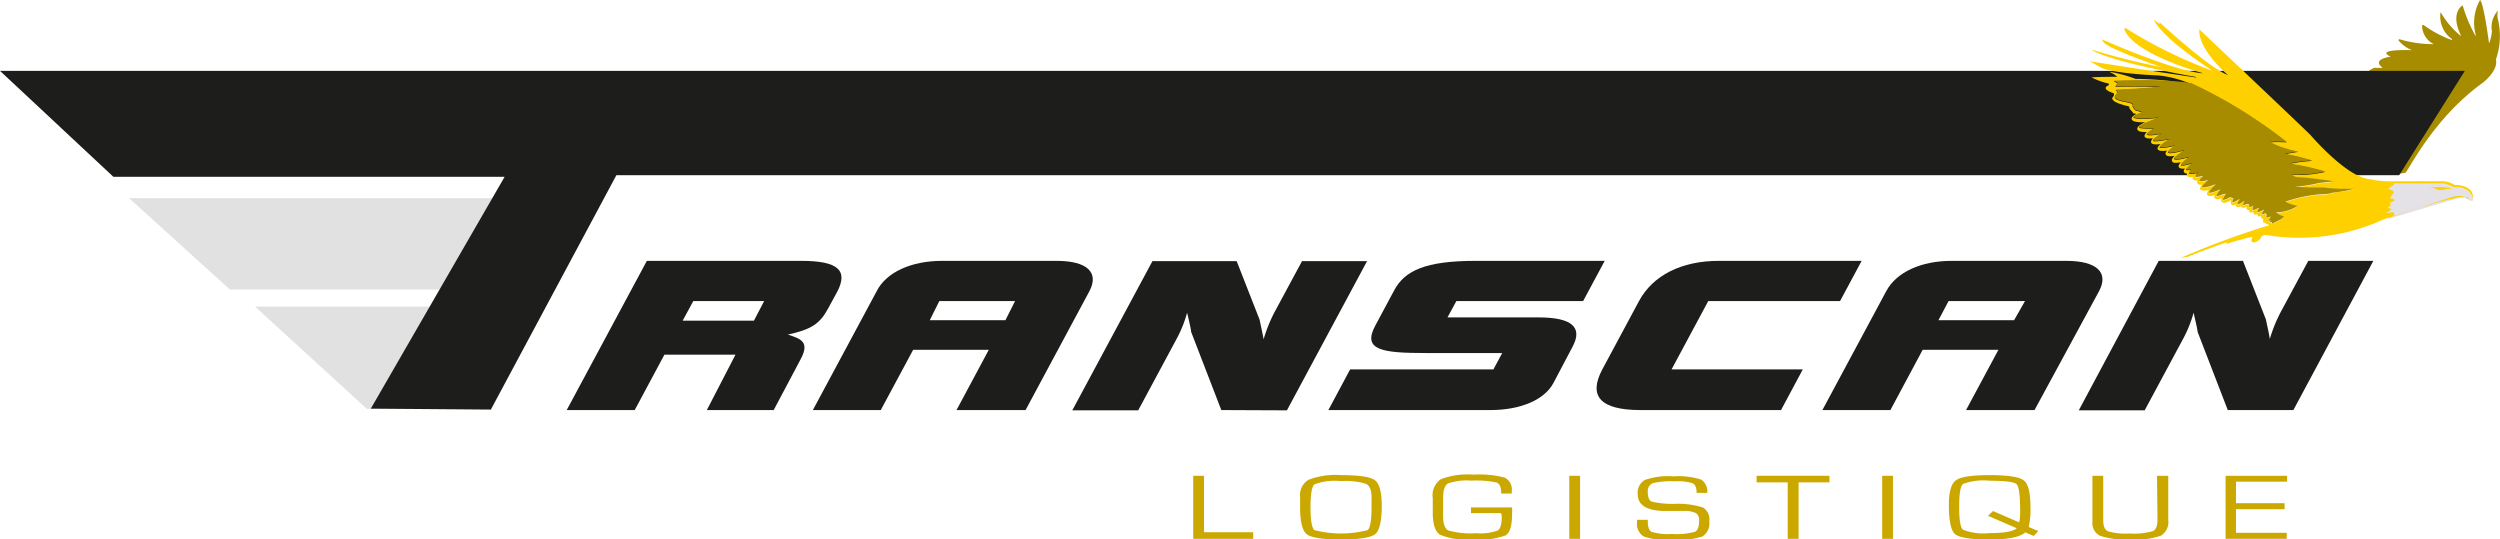 <svg xmlns="http://www.w3.org/2000/svg" viewBox="0 0 261.73 56.48"><defs><style>.cls-1{fill:#a88c00;}.cls-2{fill:#e2e1e1;}.cls-3{fill:#1d1d1b;}.cls-4{fill:#e4e2e6;}.cls-5{fill:#ffd000;}.cls-6{fill:#cba800;}</style></defs><title>Fichier 1</title><g id="Calque_2" data-name="Calque 2"><g id="Calque_1-2" data-name="Calque 1"><path class="cls-1" d="M244.09,14.89c.65.28,1.24,2.47,4.06,2.9s3,.44,3.69.29c.52-.6,3-5.74,8.09-9.42,0,0,1.65-1.24,1.37-2.43a7.48,7.48,0,0,0,.22-4.18,1.94,1.94,0,0,1,0-.95,2.56,2.56,0,0,0-.64,2.15,3.61,3.61,0,0,1-.3,1.28S260.05.38,259.64,0a4.85,4.85,0,0,0-.43,3.73h-.06A15.39,15.39,0,0,1,257.82.56s-1.35.73-.2,3.11v.09a9,9,0,0,1-2.11-2.49,2.89,2.89,0,0,0,1.19,2.82l0,.11a11.63,11.63,0,0,1-2.92-1.55s-.2-.15-.21.11a2.23,2.23,0,0,0,1.22,1.86,12.26,12.26,0,0,1-3.57-.51s-.17,0-.1.14a3.58,3.58,0,0,0,1.38,1l-.11,0s-3.84-.14-2.11.68c0,0-2.07.26-.83,1.16a4.58,4.58,0,0,1-.84,0s-1.22.42-.55.87-2.44-.07-.94,1.11c0,0-1.78,0-.58,1,0,0-1.3-.3-.09.52,0,0-1.65-.22-.3.43,0,0-1.93-.15-.18.77,0,0-1.3,0-.54.42,0,0-1.47,0-.75.76,0,0-.68.33-.36.6,0,0-.76-.19-.33.51C244,14.1,243.44,14.61,244.09,14.89Z"/><polygon class="cls-2" points="51.82 20.74 13.51 20.74 24.06 30.31 49.41 30.31 51.82 20.74"/><path class="cls-2" d="M48.4,32.1H26.7L38.41,42.81l11.71-.08S52.36,33.91,48.4,32.1Z"/><polygon class="cls-3" points="258.05 7.42 0 7.42 11.87 18.51 52.83 18.51 38.82 42.78 51.39 42.88 64.53 18.34 251.18 18.34 258.05 7.42"/><path class="cls-3" d="M86.71,32.27c-.87,1.63-1.77,2.22-4.23,2.76,1.37.44,2.32.76,1.34,2.58L81,42.93h-7L77,37.13H69.56l-3.11,5.8H59.33l8.39-15.62H83.9c3.84,0,4.95,1,3.72,3.29ZM80,31.52H72.58l-1.11,2.05h7.46Z"/><path class="cls-3" d="M127.86,42.93l-3.16-8.19c0-.15-.08-.59-.42-2a12.93,12.93,0,0,1-1.18,2.89l-3.94,7.33h-6.9l8.39-15.62h8.82l2.4,6.13c.25,1.19.31,1.43.42,2.05a15.42,15.42,0,0,1,1.18-2.91l2.84-5.27h6.81l-8.39,15.62Z"/><path class="cls-3" d="M161.08,33.23q5.21,0,3.55,3.08l-2,3.79c-.94,1.76-3.44,2.83-6.59,2.83H139.07l2.28-4.26h15l.92-1.71h-8c-4.58,0-6.67-.3-5.29-2.87l2-3.73c1.08-2,3.22-3.05,8.48-3.05H168l-2.26,4.21H152.47l-.93,1.71Z"/><path class="cls-3" d="M178.84,31.52,175,38.67h13.74l-2.28,4.26H171.75c-4.17,0-5.51-1.43-4-4.26l3.84-7.15c1.45-2.7,4.46-4.21,8.36-4.21H194.9l-2.26,4.21Z"/><path class="cls-3" d="M205.83,42.93l3.39-6.31h-7.93l-3.38,6.31h-7.12l6.68-12.44c1.06-2,3.66-3.18,6.85-3.18h12c3.19,0,4.49,1.21,3.43,3.18L213,42.93ZM212,31.52H204l-1.06,2h7.92Z"/><path class="cls-3" d="M100.14,42.93l3.38-6.31H95.6l-3.39,6.31H85.1l6.68-12.44c1-2,3.65-3.18,6.84-3.18h12c3.19,0,4.48,1.21,3.43,3.18l-6.68,12.44Zm6.13-11.41H98.34l-1,2h7.92Z"/><path class="cls-3" d="M233.23,42.93l-3.16-8.19c0-.15-.09-.59-.42-2a12.93,12.93,0,0,1-1.18,2.89l-3.94,7.33h-6.9L226,27.31h8.82l2.4,6.13c.25,1.19.32,1.43.41,2.05a15.46,15.46,0,0,1,1.19-2.91l2.84-5.27h6.81L240.1,42.93Z"/><path class="cls-4" d="M250.35,19.13s6.27-.38,6.56.46c.47,0,1.75.05,2,1.26,0,.19-.06.33-.61,0s-1.26,0-1.77.14-6.43,1.91-6.43,1.91l-.6-2.37Z"/><path class="cls-5" d="M256.78,20.8c-1.2.2-6.13,1.79-6.13,1.79a.42.42,0,0,0-.1-.39,2.45,2.45,0,0,1-.74.09,1.37,1.37,0,0,0,.57-.42,2,2,0,0,1-.41-.13,1,1,0,0,0,.33-.28l-.13-.22a2.49,2.49,0,0,0,.57-.29.82.82,0,0,0-.51-.17,2.87,2.87,0,0,1,.41-.67,1.62,1.62,0,0,0-.63-.35,3.75,3.75,0,0,1,.63-.41l-.08-.16c.73,0,4.91,0,4.91,0a2.73,2.73,0,0,1,1.44.42c1.84-.12,2,1.26,2,1.26.11-1.62-1.93-1.5-1.93-1.5a2.42,2.42,0,0,0-1.54-.39c-.51,0-4.75,0-4.75,0a11.86,11.86,0,0,1-3-.3c-2.35-.52-5.77-4.51-5.77-4.51-.41-.45-11.67-11.1-11.67-11.1-.14,2.15,3,4.79,3,4.79-2-.75-7.16-5.53-7.16-5.53l0,.18-.62-.45c1.12,2.17,6.21,5.37,6.21,5.37a48.58,48.58,0,0,1-9.21-4.53l-.06.2c1,2.55,8,4.5,8,4.5l.2.08c-3.25-.3-10.54-3.56-10.54-3.56l.1.23c.44.75,6.1,2.67,6.1,2.67a69.21,69.21,0,0,1-7.14-1.78H219c2.37,1.37,10.82,2.8,10.82,2.8l.13.08c-4.27-.62-11.15-1.7-11.15-1.7l1.11.63c1.33.68,6.08.85,6.08.85a11.41,11.41,0,0,1,3.42.91,34.09,34.09,0,0,0-5.83-.55,15,15,0,0,0-2.72-.75l.09.07a2.88,2.88,0,0,1,.71.46s-1.9,0-2.69.06a7.18,7.18,0,0,0,1.67.62s.28,0,.08.23c0,0-.86.3.44.77,0,0,.27,0,.11.37,0,0-.77.47,1.41,1,0,0,.29,0,.25.26l.37.43,0,.07h0l.06,0,.07.08,0-.06.24.06c-.48.25-.52.41-.5.51,0,.33.75.38,1.42.36-.78.36-.86.57-.83.72s.18.32,1,.31c-.19.17-.26.31-.24.44s.19.28.89.21a.5.5,0,0,0-.21.43c.07.2.36.25,1,.17-.2.17-.37.37-.31.53s.38.25,1,.15c-.14.15-.21.28-.16.4s.19.28.94.15c-.2.18-.34.38-.28.53s.1.29.92.15c-.19.21-.26.36-.21.49s.26.22.65.16c-.11.14-.16.25-.11.36a.34.34,0,0,0,.32.17.45.45,0,0,0,0,.23c.08.16.36.17.61.14a.19.19,0,0,0,0,.18c.06.17.26.19.48.17a.31.31,0,0,0,0,.28c.07.16.25.2.48.17-.26.31-.2.44-.18.49s.35.21.88.07c-.16.22-.21.39-.14.51s.33.18.79,0q-.12.24,0,.33c.09.15.31.16.72,0-.12.25-.08.35,0,.39s.16.28,1-.17h0a.52.52,0,0,0,0,.44c.09.11.29.07.49,0a.26.26,0,0,0,0,.18c.09.13.28.13.55,0a.2.2,0,0,0,0,.08c.12.15.35.09.58,0a.27.27,0,0,0,0,.25.23.23,0,0,0,.27.07.47.47,0,0,0,0,.21l0,0c.08.08.22.09.43,0a.29.29,0,0,0,0,.17c.09.14.28.11.44.06a.23.23,0,0,0,0,.18.35.35,0,0,0,.39,0,.41.41,0,0,0,0,.25l0,0a.36.36,0,0,0,.19.06.46.46,0,0,0,0,.25h0v0l0,0,0,0a.16.16,0,0,0,0,.1l0,0a.27.27,0,0,0,.26.06s0,0,0,0v.17l.15-.07h0a.88.88,0,0,0,.23.16,83.84,83.84,0,0,0-9.29,3.43l.81-.14c1.21-.54,4-1.5,4-1.5l0,.17a23,23,0,0,1,2.69-.74l0,.11c-.27.47.19.47.19.47a1,1,0,0,0,.73-.5c0-.15.33-.27.41-.3a21.18,21.18,0,0,0,12.51-1.65c.67-.16,6.92-2.26,6.92-2.26,1.29-.4,1.78.09,1.78.09l.11.06C258.46,20.33,256.78,20.8,256.78,20.8ZM238,24l0,0h0Zm6.22-3.79a1.89,1.89,0,0,1-.63.14,15,15,0,0,0-4.34.81,4.46,4.46,0,0,0,1.29.44,4.16,4.16,0,0,1-2.27.68,1.59,1.59,0,0,0,.81.4c0,.09-.13.21-.31.34l-.94.47s0-.06,0-.08l0-.11-.11,0-.15,0,.15-.22-.27.13a1.45,1.45,0,0,1,.11-.23l.15-.27-.29.11a.3.3,0,0,1-.19,0,.94.94,0,0,1,.06-.24l0-.07-.14-.12-.07,0a.64.64,0,0,1-.3.11.43.43,0,0,1,.06-.2l.17-.31-.32.16a.92.92,0,0,1-.39.13.68.68,0,0,1,.06-.21l.12-.28-.27.13a1.24,1.24,0,0,1-.39.14,1.37,1.37,0,0,1,0-.23l.07-.25-.23.12a.36.36,0,0,1-.2.06.5.5,0,0,1,0-.19l0-.1-.24-.08,0,0c-.33.16-.39.12-.4.11a.19.19,0,0,1,0-.11l.12-.31-.28.18a.78.78,0,0,1-.44.18.32.32,0,0,1,.05-.22l.19-.34-.34.19a1.05,1.05,0,0,1-.44.17h0a.6.6,0,0,1,.08-.29l.06-.11-.34-.14-.05,0c-.5.28-.71.29-.74.28s0-.1.19-.44l.13-.21-.25.05h-.05c-.59.26-.7.19-.7.19s0-.09.19-.38l.22-.31-.35.14c-.72.3-.81.2-.82.19s0-.18.37-.54l.33-.33-.44.15c-.89.29-1,.17-1,.16s0-.18.36-.48l.28-.26-.38.08c-.51.1-.55,0-.55,0a.63.63,0,0,1,.17-.27l.23-.25-.33.06c-.46.1-.51,0-.51,0s0,0,.11-.17l.21-.25-.32.07a1.17,1.17,0,0,1-.61,0,.44.44,0,0,1,.08-.18l.14-.19-.24,0c-.26,0-.29,0-.3,0s0-.1.31-.38l.31-.29-.41.1c-.67.18-.74.07-.74.06s0-.12.45-.51l.38-.31-.48.11c-.83.21-1,.11-1.06.07s.09-.22.58-.56l.48-.34-.57.14c-1,.25-1.15.09-1.15.09s0-.13.38-.42l.33-.29-.43.09c-1.05.22-1.15.07-1.15.07s.14-.26.59-.55l.48-.29-.55.09c-1.1.19-1.21.07-1.21.06s0-.13.43-.44l.42-.28-.5.08c-.8.13-1,0-1,0s.08-.17.42-.42l.31-.22-.39,0c-.91,0-1.13-.07-1.13-.11s0-.21,1.29-.72l.72-.29-.77.07c-1.36.12-1.82-.05-1.83-.13s.13-.18.63-.4l.26-.11-.27-.1-.44-.12s0,0,0,0c-.2-.25-.3-.42-.28-.47s.15-.23-.58-.37c0,0-1.23-.18-1.28-.52,0,0,0-.12.15-.3a.31.31,0,0,0-.05-.47s3.88-.16,4.68-.34c0,0-3.13-.06-4.74,0,0,0,.24-.26.2-.38l-.36-.22s3.57-.09,5.26,0a28,28,0,0,1,2.85.26,51.2,51.2,0,0,1,10,6.16,11.57,11.57,0,0,0-1.8,0,11.37,11.37,0,0,0,3,1,11.05,11.05,0,0,0-1.39.25,19.49,19.49,0,0,1,2.85.69,15.69,15.69,0,0,0-2.42.32,25.34,25.34,0,0,1,3.79.83,13.85,13.85,0,0,1-3.46.33c.11.2.48.26.48.26,1.43.05,3.88.44,3.88.44-.33.05-1.58.18-1.58.18a11.85,11.85,0,0,1-2.52.37,27.49,27.49,0,0,0,2.94.09,20.19,20.19,0,0,0,3,.14l.28,0A12.13,12.13,0,0,1,244.24,20.16Z"/><path class="cls-5" d="M254.16,19.65l.1,0a1.54,1.54,0,0,1,.81.16,1.15,1.15,0,0,0,.93,0,1.57,1.57,0,0,1,.56,0l.09-.05S256.22,19.46,254.16,19.65Z"/><path class="cls-1" d="M244.24,20.16a1.89,1.89,0,0,1-.63.14,15,15,0,0,0-4.34.81,4.46,4.46,0,0,0,1.29.44,4.16,4.16,0,0,1-2.27.68,1.59,1.59,0,0,0,.81.4c0,.09-.13.21-.31.34l-.94.47s0-.06,0-.08l0-.11-.11,0-.15,0,.15-.22-.27.13a1.45,1.45,0,0,1,.11-.23l.15-.27-.29.11a.3.3,0,0,1-.19,0,.94.94,0,0,1,.06-.24l0-.07-.14-.12-.07,0a.64.64,0,0,1-.3.11.43.43,0,0,1,.06-.2l.17-.31-.32.16a.92.92,0,0,1-.39.13.68.68,0,0,1,.06-.21l.12-.28-.27.13a1.24,1.24,0,0,1-.39.14,1.37,1.37,0,0,1,0-.23l.07-.25-.23.12a.36.36,0,0,1-.2.06.5.5,0,0,1,0-.19l0-.1-.24-.08,0,0c-.33.16-.39.12-.4.11a.19.19,0,0,1,0-.11l.12-.31-.28.18a.78.78,0,0,1-.44.18.32.32,0,0,1,.05-.22l.19-.34-.34.19a1.05,1.05,0,0,1-.44.17h0a.6.6,0,0,1,.08-.29l.06-.11-.34-.14-.05,0c-.5.28-.71.29-.74.28s0-.1.19-.44l.13-.21-.25.05h-.05c-.59.26-.7.19-.7.19s0-.09.19-.38l.22-.31-.35.14c-.72.3-.81.2-.82.19s0-.18.37-.54l.33-.33-.44.15c-.89.29-1,.17-1,.16s0-.18.36-.48l.28-.26-.38.08c-.51.1-.55,0-.55,0a.63.63,0,0,1,.17-.27l.23-.25-.33.06c-.46.1-.51,0-.51,0s0,0,.11-.17l.21-.25-.32.07a1.17,1.17,0,0,1-.61,0,.44.44,0,0,1,.08-.18l.14-.19-.24,0c-.26,0-.29,0-.3,0s0-.1.31-.38l.31-.29-.41.1c-.67.18-.74.07-.74.06s0-.12.45-.51l.38-.31-.48.11c-.83.21-1,.11-1.06.07s.09-.22.58-.56l.48-.34-.57.14c-1,.25-1.15.09-1.15.09s0-.13.38-.42l.33-.29-.43.09c-1.05.22-1.15.07-1.15.07s.14-.26.59-.55l.48-.29-.55.09c-1.1.19-1.21.07-1.21.06s0-.13.43-.44l.42-.28-.5.08c-.8.13-1,0-1,0s.08-.17.42-.42l.31-.22-.39,0c-.91,0-1.13-.07-1.13-.11s0-.21,1.29-.72l.72-.29-.77.07c-1.36.12-1.82-.05-1.83-.13s.13-.18.63-.4l.26-.11-.27-.1-.44-.12s0,0,0,0c-.2-.25-.3-.42-.28-.47s.15-.23-.58-.37c0,0-1.23-.18-1.28-.52,0,0,0-.12.15-.3a.31.31,0,0,0-.05-.47s3.88-.16,4.68-.34c0,0-3.13-.06-4.74,0,0,0,.24-.26.2-.38l-.36-.22s3.57-.09,5.26,0a28,28,0,0,1,2.85.26,51.2,51.2,0,0,1,10,6.16,11.57,11.57,0,0,0-1.8,0,11.37,11.37,0,0,0,3,1,11.05,11.05,0,0,0-1.39.25,19.49,19.49,0,0,1,2.85.69,15.69,15.69,0,0,0-2.42.32,25.34,25.34,0,0,1,3.79.83,13.85,13.85,0,0,1-3.46.33c.11.2.48.26.48.26,1.43.05,3.88.44,3.88.44-.33.05-1.58.18-1.58.18a11.85,11.85,0,0,1-2.52.37,27.49,27.49,0,0,0,2.94.09,20.19,20.19,0,0,0,3,.14l.28,0A12.13,12.13,0,0,1,244.24,20.16Z"/><path class="cls-6" d="M126.05,49.81v5.91h5.15v.69h-6.28v-6.6Z"/><path class="cls-6" d="M140.39,49.74c1.9,0,3.08.18,3.56.54s.71,1.28.71,2.74-.23,2.54-.69,2.9-1.65.56-3.58.56-3.12-.19-3.58-.55-.7-1.31-.7-2.83v-.46l0-.62a1.85,1.85,0,0,1,.9-1.8A8,8,0,0,1,140.39,49.74Zm0,.63a6.06,6.06,0,0,0-2.78.34c-.27.24-.41,1-.41,2.39s.14,2.17.41,2.4a11.26,11.26,0,0,0,5.57,0c.27-.23.41-1,.41-2.4V52.05c0-.73-.19-1.19-.56-1.39A7.25,7.25,0,0,0,140.38,50.37Z"/><path class="cls-6" d="M154,53.12h4.3a6.7,6.7,0,0,1,0,.72c0,1.19-.22,1.93-.67,2.21a8.12,8.12,0,0,1-3.47.43,7.35,7.35,0,0,1-3.41-.5q-.75-.51-.75-2.25V52.17a2.05,2.05,0,0,1,.84-2,7.84,7.84,0,0,1,3.39-.48,10.66,10.66,0,0,1,3.3.31,1.39,1.39,0,0,1,.74,1.42v.25h-1.11v-.16c0-.54-.17-.87-.5-1a10.24,10.24,0,0,0-2.63-.19,5.9,5.9,0,0,0-2.45.3c-.33.21-.5.72-.5,1.54V54q0,1.24.54,1.53a8.52,8.52,0,0,0,2.92.29,5.48,5.48,0,0,0,2.25-.27c.28-.18.43-.66.43-1.42a3,3,0,0,0-.06-.41H154Z"/><path class="cls-6" d="M165.42,49.81v6.6h-1.13v-6.6Z"/><path class="cls-6" d="M178.74,51.6h-1.12c0-.54-.14-.87-.4-1a5.24,5.24,0,0,0-1.91-.21,8.11,8.11,0,0,0-2.29.2.89.89,0,0,0-.51.92c0,.53.13.86.4,1a9.41,9.41,0,0,0,2.4.24,8.59,8.59,0,0,1,3,.39,1.49,1.49,0,0,1,.64,1.45,1.6,1.6,0,0,1-.73,1.58,9,9,0,0,1-3.23.36,7.52,7.52,0,0,1-2.89-.36,1.49,1.49,0,0,1-.71-1.46v-.29h1.12v.16c0,.59.14,1,.42,1.1a5.72,5.72,0,0,0,2.1.22,7.35,7.35,0,0,0,2.4-.22c.3-.14.45-.52.45-1.15a.87.87,0,0,0-.31-.8,2.67,2.67,0,0,0-1.27-.24l-1.18,0-1.11,0q-2.55-.12-2.55-1.74a1.51,1.51,0,0,1,.74-1.5,7.37,7.37,0,0,1,3-.38,7.79,7.79,0,0,1,2.93.35A1.53,1.53,0,0,1,178.74,51.6Z"/><path class="cls-6" d="M188.3,50.5v5.91h-1.14V50.5H183.9v-.69h7.63v.69Z"/><path class="cls-6" d="M198.18,49.81v6.6h-1.13v-6.6Z"/><path class="cls-6" d="M213.39,55.6l-.47.51-.89-.38c-.54.5-1.78.75-3.73.75s-3.19-.19-3.62-.56-.65-1.39-.65-3.08c0-1.35.25-2.2.74-2.56s1.67-.54,3.53-.54,3.08.18,3.56.54.71,1.28.71,2.74a8,8,0,0,1-.18,2.15ZM208.13,54l.52-.5,2.74,1.19a5.1,5.1,0,0,0,.1-1.25c0-1.59-.12-2.51-.37-2.75s-1.19-.36-2.82-.36a6.08,6.08,0,0,0-2.79.34c-.27.24-.4,1-.4,2.39s.13,2.17.4,2.4a5.94,5.94,0,0,0,2.77.35q2.35,0,2.85-.51Z"/><path class="cls-6" d="M225.82,49.81H227v4.62a1.67,1.67,0,0,1-.77,1.65,8.16,8.16,0,0,1-3.22.4,8.71,8.71,0,0,1-3.13-.38,1.45,1.45,0,0,1-.82-1.45V49.81h1.13v4.62c0,.63.15,1,.46,1.18a6.4,6.4,0,0,0,2.28.24,7.27,7.27,0,0,0,2.45-.24c.33-.15.49-.55.49-1.18Z"/><path class="cls-6" d="M234.09,50.43v2.25h5.09v.63h-5.09v2.47h5.31v.63H233v-6.6h6.44v.62Z"/></g></g></svg>